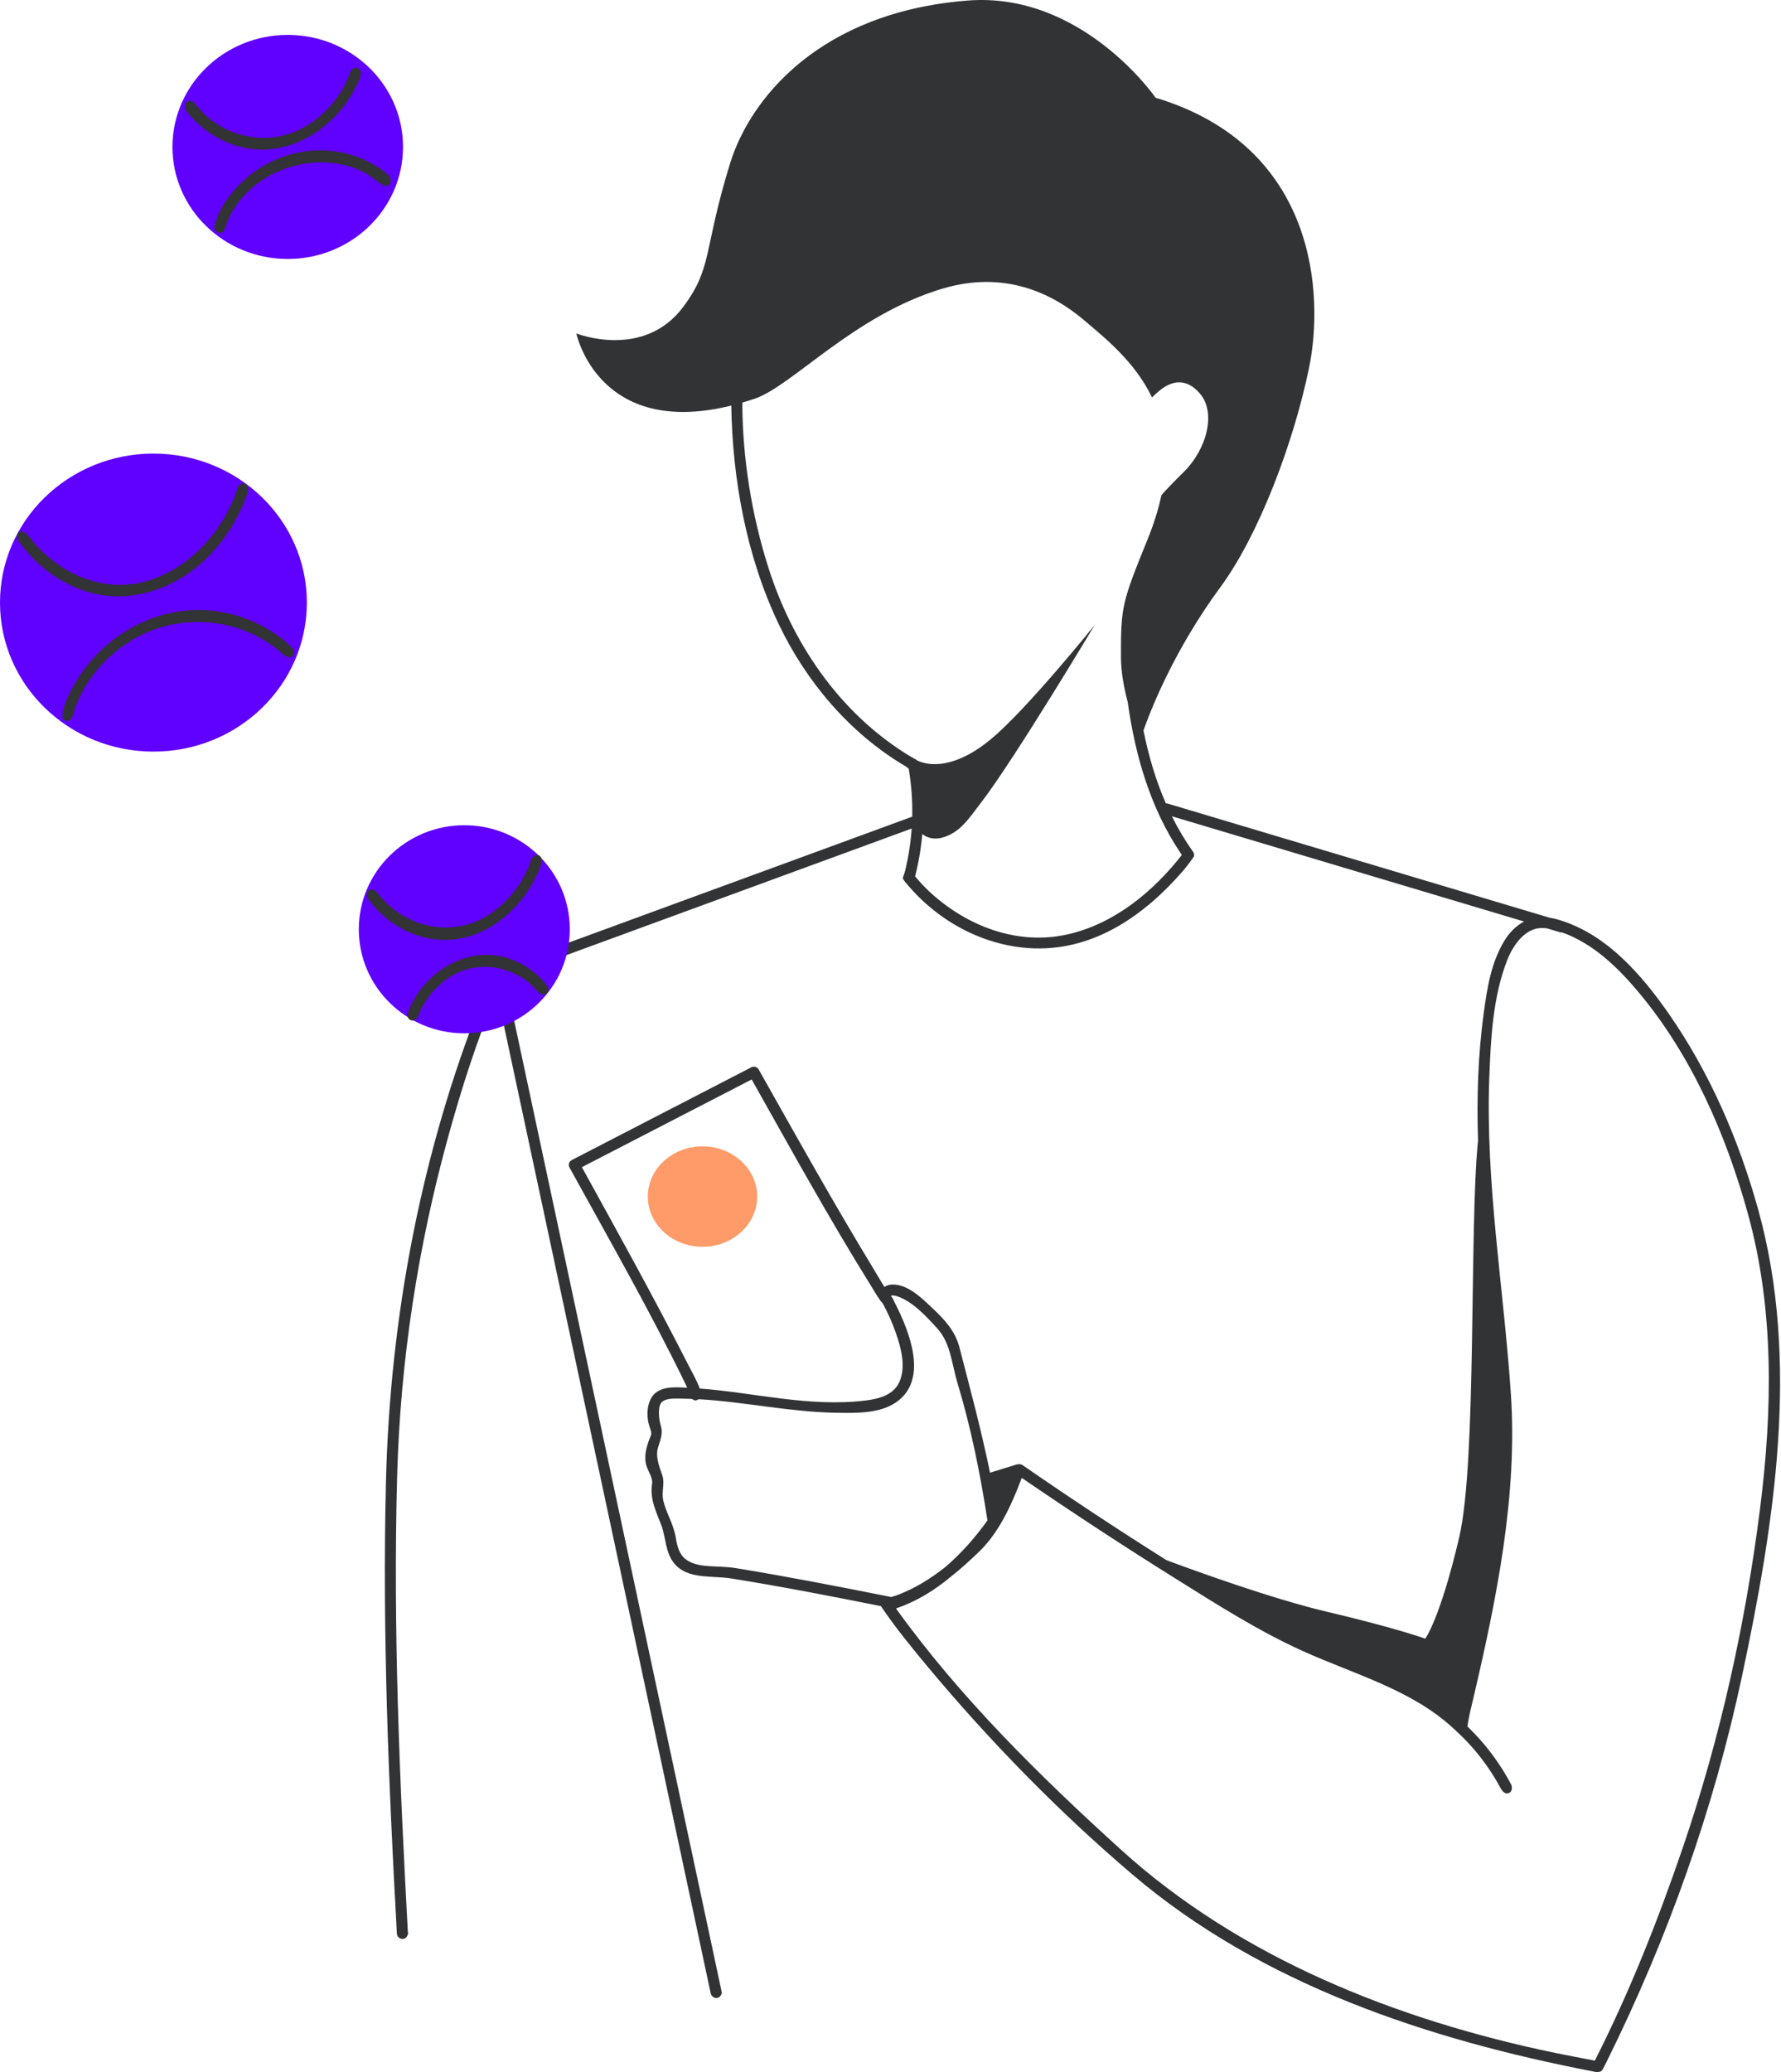 <svg width="442" height="514" viewBox="0 0 442 514" fill="none" xmlns="http://www.w3.org/2000/svg">
<ellipse cx="174.339" cy="296.807" rx="13.566" ry="12.456" fill="#FF9A69"/>
<path fill-rule="evenodd" clip-rule="evenodd" d="M226.388 202.574C226.478 198.602 226.19 194.62 225.521 190.688C225.521 190.688 225.052 190.269 224.512 189.951C210.857 181.826 200.07 169.107 193.236 154.775C185.231 137.988 181.79 118.878 181.486 100.675L181.485 100.601C148.436 108.773 143.037 82.708 143.037 82.708C143.037 82.708 159.759 89.366 169.647 76.013C176.928 66.183 174.514 62.11 181.209 40.466C186.11 24.625 203.255 3.036 240.147 0.135C268.604 -2.102 286.792 24.242 286.792 24.242C327.146 36.413 328.47 73.585 324.916 91.025C321.091 109.799 312.335 132.794 302.962 145.514C291.54 161.014 285.74 175.641 283.782 181.19C285.036 187.45 286.821 193.534 289.339 199.287C289.413 199.281 289.491 199.28 289.572 199.284L289.793 199.332L384.541 227.63C385.686 227.812 386.811 228.13 387.914 228.5C398.97 232.211 407.331 241.65 414.195 251.52C424.389 266.179 431.534 282.809 436.316 299.941C446.799 337.502 440.326 378.151 432.313 415.806C425.325 448.638 413.98 480.581 398.904 511.045C398.456 511.949 397.824 513.206 397.718 513.368C397.544 513.635 397.203 513.863 397.203 513.863L396.234 514C396.118 513.973 396.004 513.948 395.888 513.925C395.658 513.878 395.429 513.832 395.2 513.786C354.481 505.907 313.1 492.266 281.015 464.947C262.62 449.285 245.52 431.773 230.075 413.247C226.137 408.522 222.248 403.742 218.794 398.66L218.684 398.411C206.356 395.95 193.929 393.537 181.565 391.554C176.518 390.745 170.754 391.829 167.388 387.881C165.096 385.192 165.231 381.26 164.157 378.414C162.898 375.077 161.231 371.903 161.828 368.111C162.106 366.352 160.548 364.77 160.231 362.745C159.875 360.473 160.656 358.159 161.54 356.062C161.808 355.383 161.421 354.63 161.174 353.819C160.921 352.966 160.877 352.739 160.795 352.194C160.464 350.004 160.841 347.42 162.258 345.919C164.167 343.895 167.303 344.035 170.547 344.232C170.355 343.803 170.143 343.339 169.93 342.903C161.234 325.047 151.306 307.706 141.689 290.243L141.334 289.6C141.098 289.084 141.156 289.032 141.171 288.844C141.205 288.414 141.282 288.128 141.904 287.748L186.463 264.744C186.589 264.689 186.722 264.589 187.207 264.595C187.64 264.66 187.908 264.701 188.295 265.288C197.628 281.88 206.925 298.507 216.783 314.732C217.689 316.223 218.557 317.766 219.502 319.22C220.089 318.828 220.81 318.619 221.611 318.62C225.472 318.668 228.781 322.013 231.597 324.667C234.415 327.322 237.058 330.165 238.099 334.183C240.784 344.533 243.532 354.762 245.701 365.306L252.463 363.212L252.44 363.274C252.76 363.15 253.17 363.125 253.674 363.351C265.512 371.535 277.403 379.398 289.488 386.994C296.99 389.792 315.796 396.607 329.349 399.801C346.644 403.875 353.719 406.472 353.719 406.472C353.719 406.472 357.418 401.478 362.128 381.382C366.567 362.442 364.615 304.288 366.81 282.948C366.472 272.443 366.774 261.844 368.257 251.072C369.09 245.006 370.043 238.86 373.309 233.42C374.498 231.442 376.17 229.668 378.238 228.582L290.826 202.474C292.351 205.537 294.104 208.495 296.118 211.321L296.341 211.831L296.338 212.386C296.338 212.386 294.979 214.424 293.5 216.126C284.188 226.839 271.82 235.688 256.773 235.244C244.663 234.888 233.041 228.815 225.047 219.258C223.522 217.434 224.107 218.119 224.622 216.034C225.463 212.579 226.007 209.058 226.253 205.516L125.321 242.505L179.081 493.982L179.087 494.511L178.889 495.003L178.516 495.382L178.023 495.59L177.489 495.597C176.645 495.263 176.542 494.874 176.399 494.544L123.3 246.151C118.433 257.803 114.555 269.892 111.196 282.09C103.681 309.387 99.359 337.551 98.568 365.931C97.516 403.722 99.178 441.595 101.221 479.294C101.221 479.294 101.534 479.434 100.886 480.515L100.458 480.833L99.94 480.965L99.412 480.889C98.953 480.621 98.949 480.617 98.63 480.197L98.498 479.684C96.448 442.454 94.864 405.059 95.783 367.567C96.789 326.548 104.606 285.581 119.765 247.59C120.567 245.579 121.392 243.574 122.279 241.596L122.475 241.295C122.594 240.925 122.846 240.609 123.259 240.367L226.388 202.574ZM222.379 399.006C238.181 420.978 257.91 440.414 278.18 458.801C307.801 485.667 346.671 501.073 385.983 509.227C389.225 509.898 392.479 510.495 395.73 511.124L395.798 511.137C404.405 494.164 411.464 476.365 417.638 458.286C426.942 431.056 433.185 402.761 436.795 374.256C439.888 349.845 440.354 324.853 433.794 301.094C428.32 281.267 419.783 261.88 406.826 246.324C401.559 240 395.377 234.039 387.724 231.3C387.555 231.312 387.381 231.298 387.205 231.261L383.932 230.284C383.474 230.218 383.011 230.181 382.545 230.185C378.322 230.271 375.437 234.658 374.102 238.033C370.487 247.168 369.974 257.606 369.609 267.159C368.605 293.495 373.247 319.944 374.972 345.937C376.634 370.984 371.45 396.439 365.709 421.002C365.149 423.411 364.49 425.828 364.183 428.252C368.572 432.452 372.27 437.373 375.089 442.748C375.089 442.748 375.628 444.346 374.405 444.781C373.647 445.05 372.953 444.552 372.45 443.61C369.595 438.295 365.859 433.432 361.378 429.363C361.378 429.363 361.358 429.341 361.329 429.299C361.183 429.179 361.031 429.043 360.87 428.89C350.545 419.178 336.028 415.289 323.216 409.493C312.316 404.56 302.19 398.095 292.018 391.743C279.205 383.74 266.567 375.47 254.107 366.953L253.577 366.589C251.067 373.257 247.983 379.983 243.232 384.653C240.951 386.884 238.555 389.066 236.035 391.05C231.978 394.456 227.463 397.226 222.474 398.94C222.474 398.94 222.465 398.978 222.379 399.006ZM171.706 346.994C170.952 346.966 170.199 346.947 169.446 346.938C167.657 346.919 165.538 346.726 164.329 347.709C163.136 348.681 163.485 351.995 164.027 353.771C164.499 355.357 164.063 356.786 163.375 358.823C162.582 361.172 163.539 363.544 164.377 366.006C165.038 367.943 164.121 370.06 164.596 372.157C165.31 375.309 167.154 377.935 167.727 381.505C168.059 383.516 168.578 385.656 170.281 386.86C173.463 389.11 177.807 388.198 182.72 388.99C195.593 391.094 208.394 393.593 221.184 396.142C221.797 395.962 222.492 395.737 223.176 395.47C227.272 393.873 231.023 391.521 234.514 388.771C238.523 385.381 242.037 381.356 245.051 377.163L245.066 377.144C243.283 365.649 241.004 354.237 237.641 343.121C236.225 338.402 235.919 333.172 232.672 329.586C229.689 326.292 226.355 322.724 222.551 321.512C222.228 321.409 221.894 321.33 221.551 321.334C221.276 321.34 221.139 321.378 221.094 321.446C221.149 321.514 221.203 321.58 221.258 321.647C221.258 321.647 221.685 322.161 221.858 322.737C226.172 331.017 229.859 341.719 223.173 347.251C218.95 350.745 212.574 350.536 206.922 350.418C195.727 350.186 184.514 347.697 173.411 347.075L172.985 347.285C172.332 347.413 172.788 347.51 172.092 347.209C171.946 347.148 171.817 347.08 171.706 346.994ZM219.072 323.311C218.05 322.221 217.033 320.343 216.03 318.732C205.705 302.159 196.277 285.028 186.689 268.015L186.546 267.76L144.406 289.514C153.316 305.695 162.334 321.901 170.771 338.471C171.774 340.441 172.906 342.38 173.667 344.428C187.279 345.437 200.841 349.11 214.863 347.389C218.228 346.975 221.766 345.987 223.19 342.827C224.824 339.201 223.76 334.743 222.346 330.681C221.461 328.139 220.364 325.664 219.072 323.311ZM279.875 174.172C278.963 170.701 278.202 166.715 278.19 163.04C278.149 150.371 278.491 149.345 284.838 133.704C286.42 129.806 287.531 126.18 288.238 122.808C289.497 121.396 291.262 119.555 293.717 117.133C299.681 111.247 301.748 102.288 297.843 97.681C294.229 93.419 290.561 94.667 287.93 96.763C287.175 97.364 286.498 97.974 285.906 98.588C281.716 89.83 274.433 84.004 269.02 79.406C260.938 72.541 249.129 67.097 234.022 71.564C211.949 78.091 196.655 95.751 187.271 98.907C186.231 99.257 185.213 99.576 184.219 99.866C184.274 113.728 186.527 127.723 190.736 140.92C196.604 159.314 207.964 176.242 224.574 186.795C225.466 187.361 226.371 187.912 227.308 188.403C227.308 188.403 227.424 188.463 227.572 188.599C228.689 189.198 235.375 192.132 246.007 183.28C254.969 175.818 271.685 155.021 271.685 155.021C271.685 155.021 251.738 188.31 243.682 198.809C240.423 203.056 238.335 206.507 233.898 207.754C231.44 208.447 229.749 207.557 228.89 206.882C228.581 210.42 227.985 213.938 227.107 217.388C227.107 217.388 228.731 219.364 230.441 220.97C239.591 229.562 252.4 234.732 265.284 231.697C276.692 229.009 286.161 221.157 293.223 212.185L293.31 212.074C293.173 211.875 293.037 211.675 292.902 211.474C285.536 200.49 281.737 187.504 279.875 174.172Z" fill="#323334"/>
<ellipse cx="115.228" cy="230.505" rx="26.181" ry="25.807" fill="#6000FF"/>
<path fill-rule="evenodd" clip-rule="evenodd" d="M133.397 212.082C134.416 212.273 134.765 213.27 134.235 214.683C129.877 226.285 117.84 236.355 104.104 232.184C98.906 230.608 94.308 227.179 91.242 222.801C91.242 222.801 90.737 221.77 91.304 221.111C91.921 220.396 92.866 220.391 93.767 221.59C99.996 229.769 112.208 233.302 122.034 226.41C126.656 223.166 130.16 218.417 131.877 213.069C131.877 213.069 132.401 212 133.397 212.082Z" fill="#323334"/>
<path fill-rule="evenodd" clip-rule="evenodd" d="M120.944 236.859C126.751 236.943 132.438 240.036 135.848 244.605C135.848 244.605 136.276 245.245 136.061 245.872C135.701 246.92 134.293 247.017 133.293 245.807C128.023 239.546 118.127 237.579 110.756 242.93C107.564 245.245 105.044 248.539 103.777 252.194C103.777 252.194 102.836 253.627 101.728 252.951C100.405 252.145 101.619 249.851 102.852 247.742C106.494 241.513 113.141 236.915 120.689 236.859C120.816 236.859 120.816 236.859 120.944 236.859Z" fill="#323334"/>
<ellipse cx="71.411" cy="36.447" rx="28.61" ry="27.788" fill="#6000FF"/>
<path fill-rule="evenodd" clip-rule="evenodd" d="M88.473 16.809C89.489 17.019 89.832 18.016 89.288 19.401C89.029 20.056 88.74 20.707 88.43 21.341C88.284 21.64 88.133 21.934 87.978 22.228C82.569 32.451 70.527 39.931 58.432 36.091C53.475 34.517 49.006 31.297 46.016 27.227C46.016 27.227 45.416 24.882 47.24 25.039C47.54 25.066 47.828 25.191 48.05 25.391C48.717 25.983 49.828 27.52 50.961 28.559C56.793 33.909 65.586 35.86 73.233 32.64C79.646 29.938 84.787 24.179 86.939 17.78C86.939 17.78 87.367 16.71 88.473 16.809Z" fill="#323334"/>
<path fill-rule="evenodd" clip-rule="evenodd" d="M79.149 37.285C85.541 37.248 92.017 39.458 96.686 43.714C96.686 43.714 97.723 45.884 95.904 46.1C95.606 46.136 95.3 46.075 95.043 45.923C93.653 45.11 92.186 43.717 90.447 42.807C79.16 36.896 62.643 41.548 56.725 54.284C56.296 55.208 55.819 56.633 55.819 56.633C55.287 58.231 54.342 57.807 53.779 57.485C52.715 56.88 53.356 55.131 53.983 53.695C58.111 44.242 68.151 37.542 78.842 37.291C78.944 37.289 79.047 37.287 79.149 37.285Z" fill="#323334"/>
<ellipse cx="38.078" cy="149.474" rx="38.078" ry="36.962" fill="#6000FF"/>
<path fill-rule="evenodd" clip-rule="evenodd" d="M60.446 119.93C61.441 120.096 61.876 121.008 61.393 122.394C57.131 134.684 47.029 145.511 33.397 147.606C28.684 148.329 23.785 147.764 19.343 145.979C13.322 143.56 8.06 139.212 4.465 134.006C4.465 134.006 3.804 132.702 4.702 132.031C5.888 131.142 7.175 133.147 8.404 134.586C15.073 142.377 25.61 147.154 36.175 144.2C47.085 141.156 55.704 131.421 58.965 120.947C58.965 120.947 59.312 119.885 60.446 119.93Z" fill="#323334"/>
<path fill-rule="evenodd" clip-rule="evenodd" d="M49.484 151.301C58.029 151.383 66.639 154.836 72.586 160.755C72.586 160.755 73.321 161.759 72.773 162.538C72.222 163.317 71.126 163.144 70.236 162.318C60.784 153.622 45.784 151.58 33.802 158.175C26.237 162.34 20.151 169.551 17.981 177.766C17.981 177.766 17.396 179.014 16.378 178.827C14.838 178.55 15.6 175.864 16.443 173.828C21.711 161.101 34.356 151.545 48.875 151.305C49.078 151.304 49.281 151.302 49.484 151.301Z" fill="#323334"/>
</svg>
